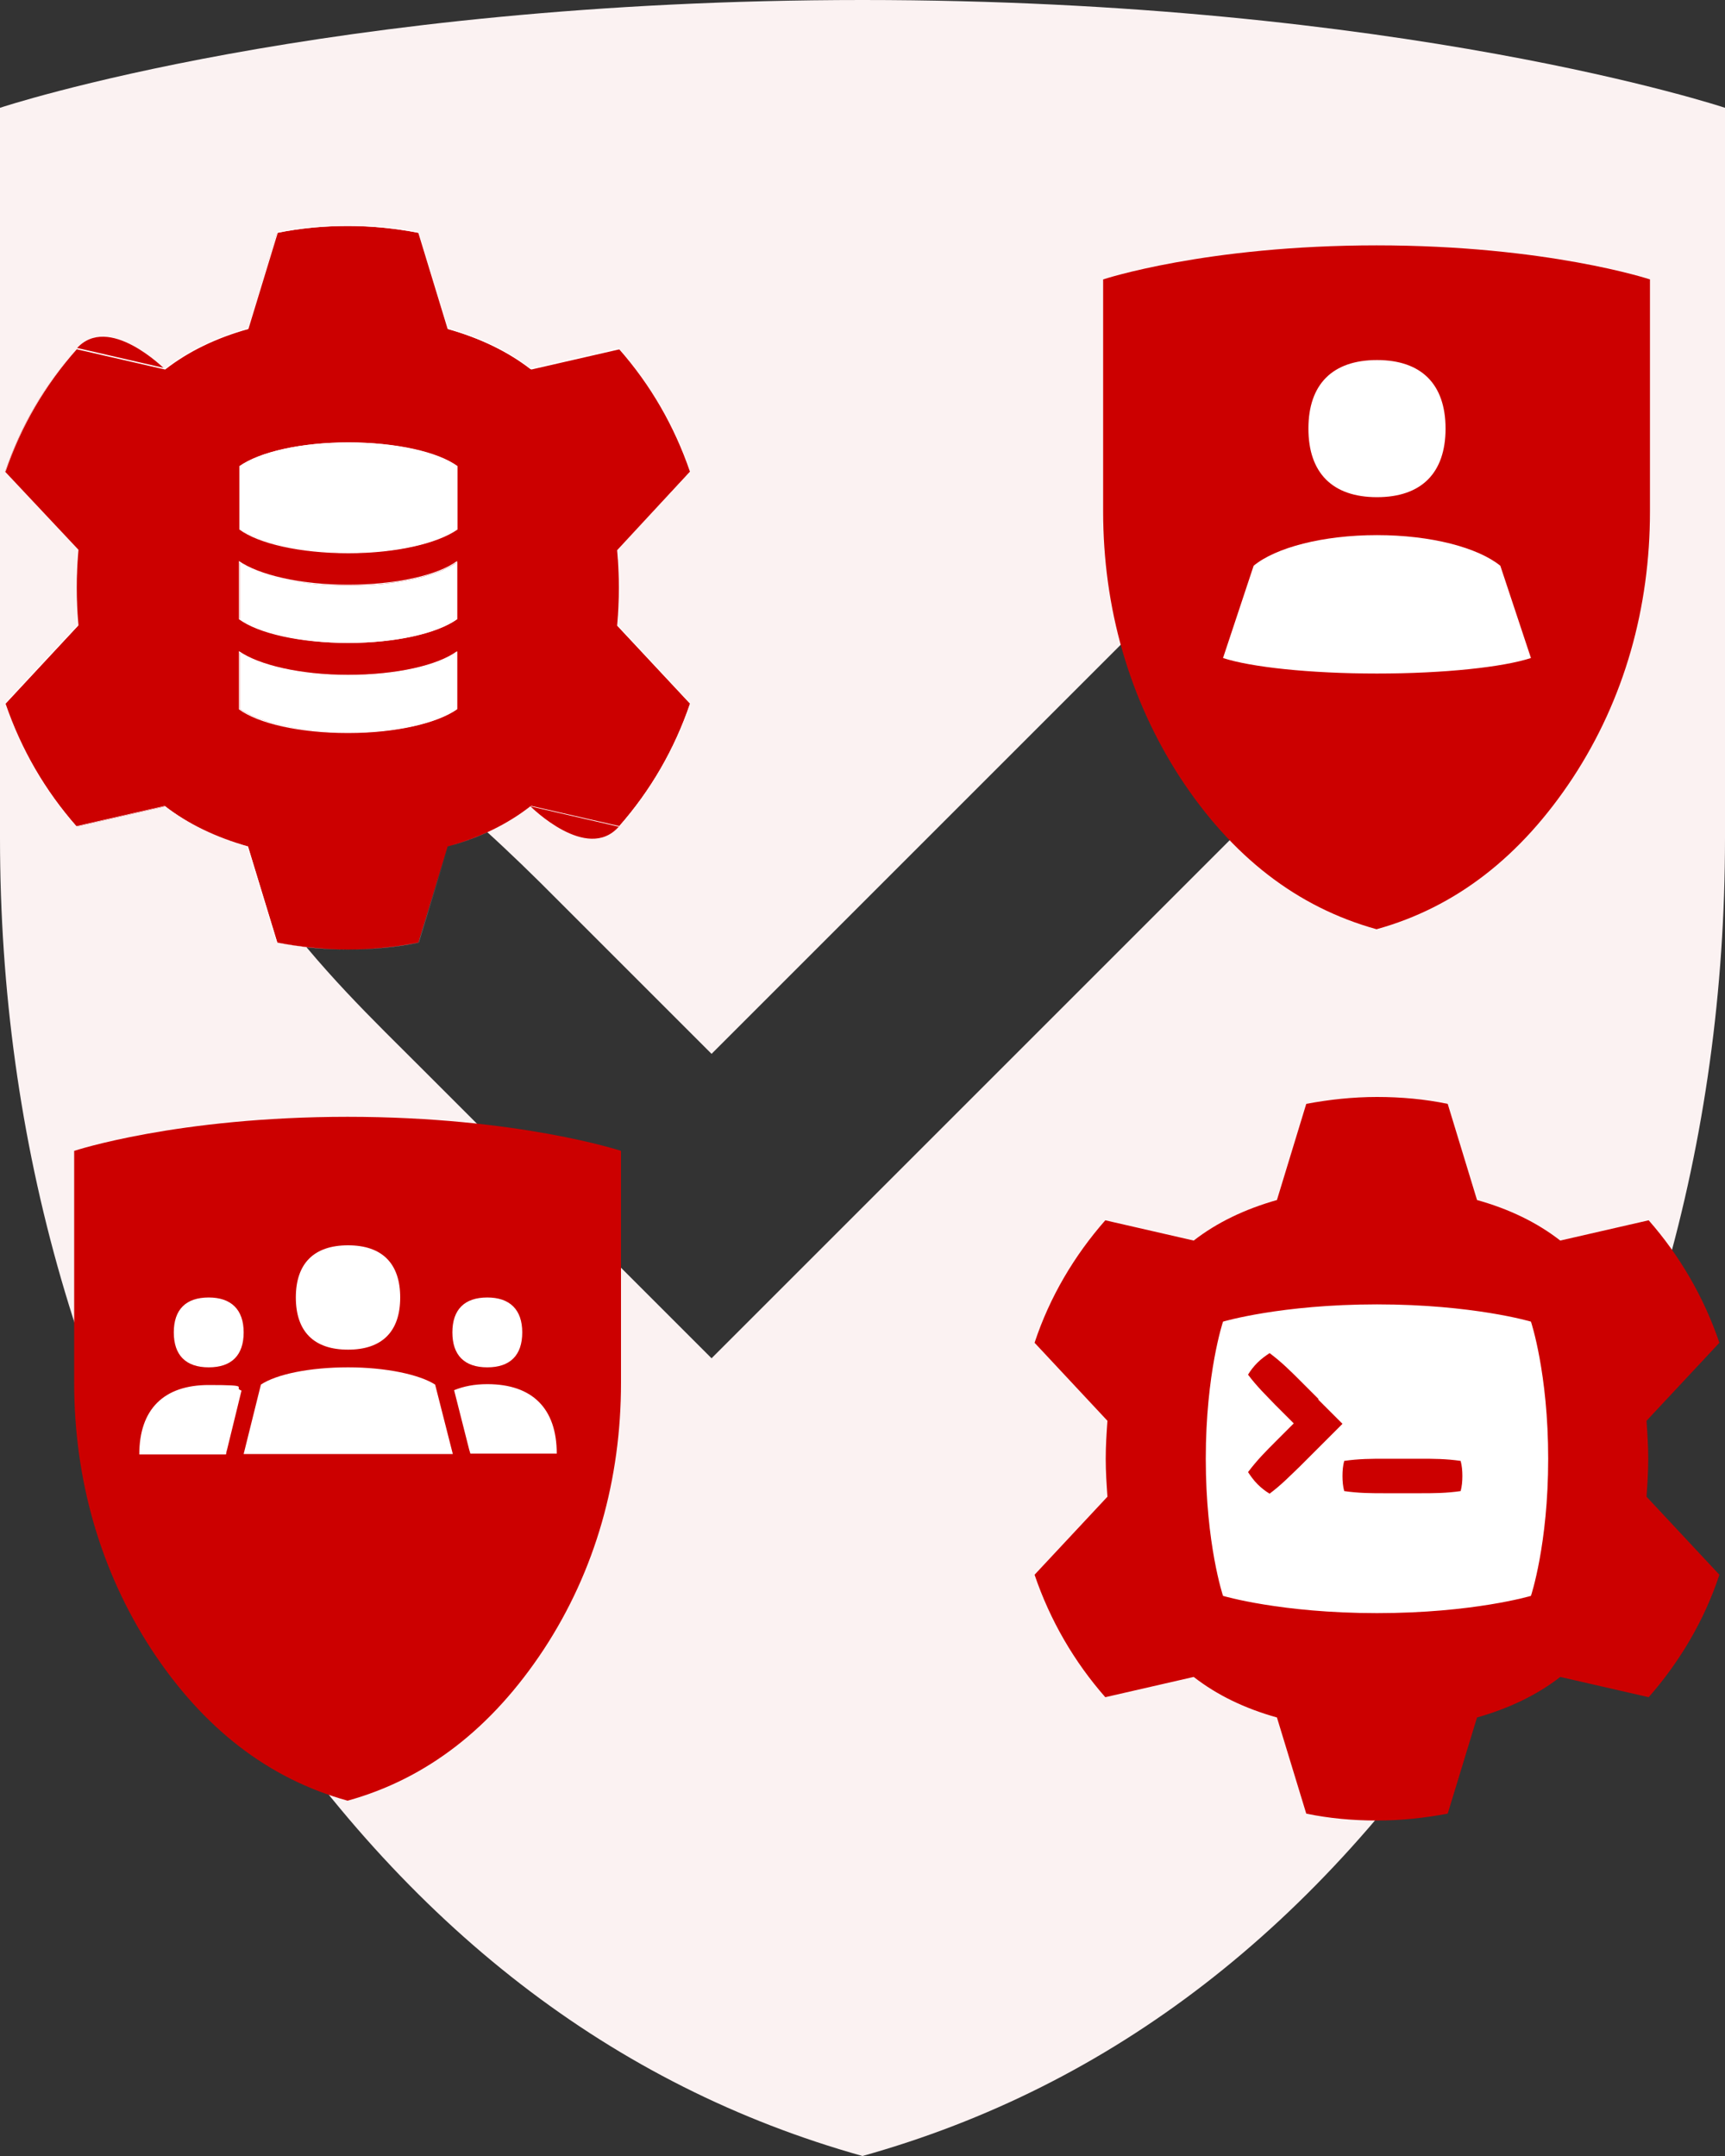 <svg width="400" height="500" viewBox="0 0 400 500" fill="none" xmlns="http://www.w3.org/2000/svg">
<rect x="0" y="0" width="400" height="500" fill="#333333" stroke="none"/>
<g clip-path="url(#clip0_11674_3675)">
<path d="M200 0C75 0 0 25 0 25V194.4C0 264.8 18.9 331.5 56.6 389.2C94.3 446.8 142.1 483.8 200 500C257.9 483.8 305.7 446.9 343.4 389.2C381.1 331.6 400 264.8 400 194.4V25C400 25 325 0 200 0ZM305.9 174.1L231 249L165 315L129.7 279.7L116 266L98.2 248.2C86.3 236.3 74.1 224.7 62.6 208.8C66 202.9 70.7 196.9 75.7 191.9C81.3 186.3 87.6 181.3 94.1 177.2C106.9 186.9 118.2 197.5 129.4 208.8L151.3 230.7L165 244.4L195.6 213.8L266.5 142.9C278.4 131 290 118.8 305.9 107.3C311.8 110.7 317.8 115.4 322.8 120.4C328.4 126 333.4 132.3 337.5 138.8C327.8 151.6 317.2 162.9 305.9 174.1Z" fill="#FBF2F2"/>
<path d="M40.4 95.7H121.1V176.4H40.4V95.7ZM277.7 81.8H360.9V162.5H277.7V81.8ZM277.7 297.9H360.9V378.6H277.7V297.9ZM27 282.9H136.4V344.7H27V282.9Z" fill="white"/>
<path d="M319.3 56.9C279.6 56.9 255.8 64.8 255.8 64.8V118.6C255.8 140.9 261.8 162.1 273.7 180.4C285.7 198.7 300.8 210.4 319.2 215.5C337.6 210.4 352.7 198.6 364.7 180.4C376.7 162.1 382.6 140.9 382.6 118.6V64.8C382.6 64.8 358.8 56.9 319.1 56.9H319.3ZM319.3 83.5C329.6 83.5 335.2 89.1 335.2 99.4C335.2 109.7 329.6 115.3 319.3 115.3C309 115.3 303.4 109.7 303.4 99.4C303.4 89.1 309 83.5 319.3 83.5ZM319.3 156.2C303.6 156.2 290 154.7 283.6 152.6L290.7 131.2C295.8 127 306.7 124.1 319.3 124.1C331.9 124.1 342.7 127 347.9 131.2L355 152.6C348.6 154.7 335 156.2 319.3 156.2ZM329.3 338.3H321.1C318.1 338.3 315.1 338.3 311.7 338.8C311.4 339.9 311.3 341.1 311.3 342.3C311.3 343.5 311.4 344.7 311.7 345.8C315.1 346.3 318.1 346.3 321.1 346.3H329.3C332.3 346.3 335.3 346.3 338.7 345.8C339 344.7 339.1 343.5 339.1 342.3C339.1 341.1 339 339.9 338.7 338.8C335.3 338.3 332.3 338.3 329.3 338.3ZM305.7 324.4L301.4 320.1C299.3 318 297.2 315.9 294.4 313.8C293.5 314.4 292.5 315.1 291.6 316C290.7 316.9 290 317.8 289.4 318.8C291.5 321.6 293.6 323.6 295.7 325.8L300 330.1L295.7 334.4C293.6 336.5 291.5 338.6 289.4 341.4C290 342.3 290.7 343.3 291.6 344.2C292.5 345.1 293.4 345.8 294.4 346.4C297.2 344.3 299.2 342.2 301.4 340.1L305.7 335.8L311.3 330.2L305.7 324.6V324.4Z" fill="#CC0000"/>
<path d="M382.2 338.3C382.2 335.3 382 332.4 381.8 329.5L398.7 311.4C395.1 300.8 389.5 291.2 382.3 283L361.8 287.7C356.4 283.5 350 280.4 342.5 278.3L335.7 256C330.4 254.9 324.9 254.4 319.3 254.4C313.7 254.4 308.2 255 302.9 256L296.1 278.3C288.7 280.4 282.2 283.5 276.8 287.7L256.3 283C249.1 291.2 243.4 300.8 239.9 311.4L256.8 329.5C256.6 332.3 256.4 335.2 256.4 338.3C256.4 341.4 256.6 344.2 256.8 347.1L239.9 365.2C243.5 375.8 249.1 385.4 256.3 393.6L276.8 388.9C282.2 393.1 288.6 396.2 296.1 398.3L302.9 420.6C308.2 421.7 313.7 422.2 319.3 422.2C324.9 422.2 330.4 421.6 335.7 420.6L342.5 398.3C349.9 396.2 356.4 393.1 361.8 388.9L382.3 393.6C389.5 385.4 395.2 375.8 398.7 365.2L381.8 347.1C382 344.3 382.2 341.4 382.2 338.3ZM355 370.1C355 370.1 341.6 374.1 319.3 374.1C297 374.1 283.6 370.1 283.6 370.1C283.6 370.1 279.6 358.2 279.6 338.3C279.6 318.4 283.6 306.5 283.6 306.5C283.6 306.5 297 302.5 319.3 302.5C341.6 302.5 355 306.5 355 306.5C355 306.5 359 318.4 359 338.3C359 358.2 355 370.1 355 370.1ZM80.7 259C41 259 17.2 266.9 17.2 266.9V320.7C17.2 343 23.2 364.2 35.1 382.5C47.1 400.8 62.2 412.5 80.6 417.6C99 412.5 114.1 400.7 126.1 382.5C138.1 364.2 144 343 144 320.7V266.9C144 266.9 120.2 259 80.5 259H80.7ZM80.7 288.8C88.6 288.8 92.8 293 92.8 300.9C92.8 308.8 88.6 313 80.7 313C72.8 313 68.6 308.8 68.6 300.9C68.6 293 72.8 288.8 80.7 288.8ZM48.4 300.9C53.6 300.9 56.5 303.7 56.5 309C56.5 314.3 53.7 317.1 48.4 317.1C43.1 317.1 40.3 314.3 40.3 309C40.3 303.7 43.1 300.9 48.4 300.9ZM52.6 336.3L52.4 337.3H32.3C32.3 326.8 38 321.2 48.4 321.2C58.8 321.2 53.8 321.7 56 322.5L52.6 336.4V336.3ZM56.5 337.2L60.5 321.1C64.1 318.7 71.8 317.1 80.7 317.1C89.6 317.1 97.3 318.8 100.9 321.1L105 337.2H56.6H56.5ZM113 300.9C118.2 300.9 121.1 303.7 121.1 309C121.1 314.3 118.3 317.1 113 317.1C107.7 317.1 104.9 314.3 104.9 309C104.9 303.7 107.7 300.9 113 300.9ZM109.1 337.2L108.8 336.2L105.3 322.4C107.5 321.5 110 321 113 321C123.5 321 129.1 326.7 129.1 337.1H109L109.1 337.2ZM80.7 220.2C75.3 220.2 69.7 219.7 64.3 218.6L57.5 196.3C50 194.2 43.6 191.1 38.3 187L17.8 191.7C10.4 183.3 4.9 173.7 1.3 163.2L18.2 145C17.9 141.9 17.8 139 17.8 136.3C17.8 133.6 17.9 130.7 18.2 127.5L1.2 109.4C4.8 98.8 10.3 89.3 17.7 80.9C25.1 72.5 38.2 85.6 38.2 85.6C43.5 81.5 49.9 78.3 57.4 76.3L64.2 54C69.6 52.9 75.2 52.4 80.6 52.4C86 52.4 91.6 52.9 97 54L103.8 76.3C111.3 78.4 117.7 81.5 123 85.6L143.5 80.9C150.9 89.3 156.4 98.9 160 109.4L143.1 127.6C143.4 130.7 143.5 133.6 143.5 136.3C143.5 139 143.4 141.9 143.1 145.1L160 163.2C156.4 173.8 150.9 183.3 143.5 191.7C136.1 200.1 123 187 123 187C117.7 191.1 111.3 194.3 103.8 196.3L97 218.6C91.6 219.7 86 220.2 80.6 220.2H80.7ZM55.6 164.4C60.3 167.7 70.1 169.9 80.8 169.9C91.5 169.9 101.3 167.8 106 164.4V151.2C101.2 154.5 91.6 156.6 80.8 156.6C70 156.6 60.5 154.5 55.6 151.2V164.4ZM55.6 143.6C60.3 146.9 70.1 149.1 80.8 149.1C91.5 149.1 101.3 147 106 143.6V130.4C101.2 133.7 91.6 135.8 80.8 135.8C70 135.8 60.5 133.7 55.6 130.4V143.6ZM55.6 122.7C60.3 126 70.1 128.2 80.8 128.2C91.5 128.2 101.3 126.1 106 122.7V108.1C101.3 104.8 91.5 102.6 80.8 102.6C70.1 102.6 60.3 104.7 55.6 108.1V122.7Z" fill="#CC0000"/>
<path d="M80.7 52.4C86.3 52.4 91.8 53 97.1 54L103.9 76.3C111.3 78.4 117.8 81.5 123.2 85.7L143.7 81C150.9 89.2 156.6 98.8 160.1 109.4L143.2 127.5C143.4 130.3 143.6 133.2 143.6 136.3C143.6 139.4 143.4 142.2 143.2 145.1L160.1 163.2C156.5 173.8 150.9 183.4 143.7 191.6L123.2 186.9C117.8 191.1 111.4 194.2 103.9 196.3L97.1 218.6C91.8 219.7 86.3 220.2 80.7 220.2C75.1 220.2 69.6 219.6 64.3 218.6L57.5 196.3C50.1 194.2 43.6 191.1 38.2 186.9L17.7 191.6C10.5 183.4 4.8 173.8 1.2 163.2L18.1 145.1C17.9 142.3 17.7 139.4 17.7 136.3C17.7 133.2 17.9 130.4 18.1 127.5L1.3 109.4C4.9 98.8 10.5 89.2 17.8 81L38.3 85.7C43.7 81.5 50.1 78.4 57.6 76.3L64.4 54C69.7 52.9 75.2 52.4 80.8 52.4M55.5 114.8V122.8C60 126.1 69.6 128.3 80.8 128.3C92 128.3 101.5 126 106.1 122.8V108.1C101.6 104.8 92 102.6 80.8 102.6C69.6 102.6 60.1 104.9 55.5 108.1V114.8ZM80.7 135.6C69.6 135.6 60 133.3 55.4 130.1V143.6C59.9 146.9 69.5 149.1 80.7 149.1C91.9 149.1 101.4 146.8 106 143.6V130.1C101.5 133.4 91.9 135.6 80.7 135.6ZM80.7 156.5C69.6 156.5 60 154.2 55.4 151V164.5C59.9 167.8 69.5 170 80.7 170C91.9 170 101.4 167.7 106 164.5V151C101.5 154.3 91.9 156.5 80.7 156.5ZM80.7 52.2C75.2 52.2 69.7 52.7 64.3 53.8H64.2V53.9L57.4 76.1C50 78.2 43.5 81.3 38.3 85.4L17.9 80.7H17.8C10.4 89.1 4.9 98.7 1.3 109.2V109.4L18.1 127.5C17.8 130.6 17.7 133.5 17.7 136.2C17.7 138.9 17.8 141.8 18.1 144.9L1.2 163V163.2C4.8 173.7 10.3 183.3 17.7 191.7H17.8L38.2 187C43.5 191.1 49.9 194.2 57.3 196.3L64.1 218.5C64.1 218.6 64.2 218.6 64.2 218.6C69.7 219.7 75.2 220.2 80.6 220.2C86 220.2 91.6 219.7 97 218.6H97.1V218.5L103.9 196.3C111.3 194.2 117.8 191.1 123 187L143.4 191.7H143.5C150.9 183.3 156.4 173.7 160 163.2V163L143.2 144.9C143.5 141.8 143.6 138.9 143.6 136.2C143.6 133.5 143.5 130.6 143.2 127.5L160 109.4V109.2C156.4 98.7 150.9 89.1 143.5 80.7H143.4L123 85.4C117.7 81.3 111.3 78.2 103.9 76.1L97.1 53.9C97.1 53.8 97 53.8 97 53.8C91.5 52.7 86 52.2 80.6 52.2H80.7ZM55.7 108.2C60.4 104.9 70.2 102.8 80.8 102.8C91.4 102.8 101.2 104.9 105.9 108.2V122.7C101.2 126 91.4 128.1 80.8 128.1C70.2 128.1 60.4 126 55.7 122.7V108.2ZM80.7 135.8C91.3 135.8 100.9 133.8 105.8 130.5V143.5C101.1 146.8 91.3 148.9 80.7 148.9C70.1 148.9 60.3 146.8 55.6 143.5V130.5C60.5 133.8 70 135.8 80.7 135.8ZM80.7 156.7C91.3 156.7 100.9 154.7 105.8 151.4V164.4C101.1 167.7 91.3 169.8 80.7 169.8C70.1 169.8 60.3 167.7 55.6 164.4V151.4C60.5 154.7 70 156.7 80.7 156.7Z" fill="white"/>
</g>
<defs>
<clipPath id="clip0_11674_3675">
<rect width="400" height="500" fill="white"/>
</clipPath>
</defs>
</svg>
